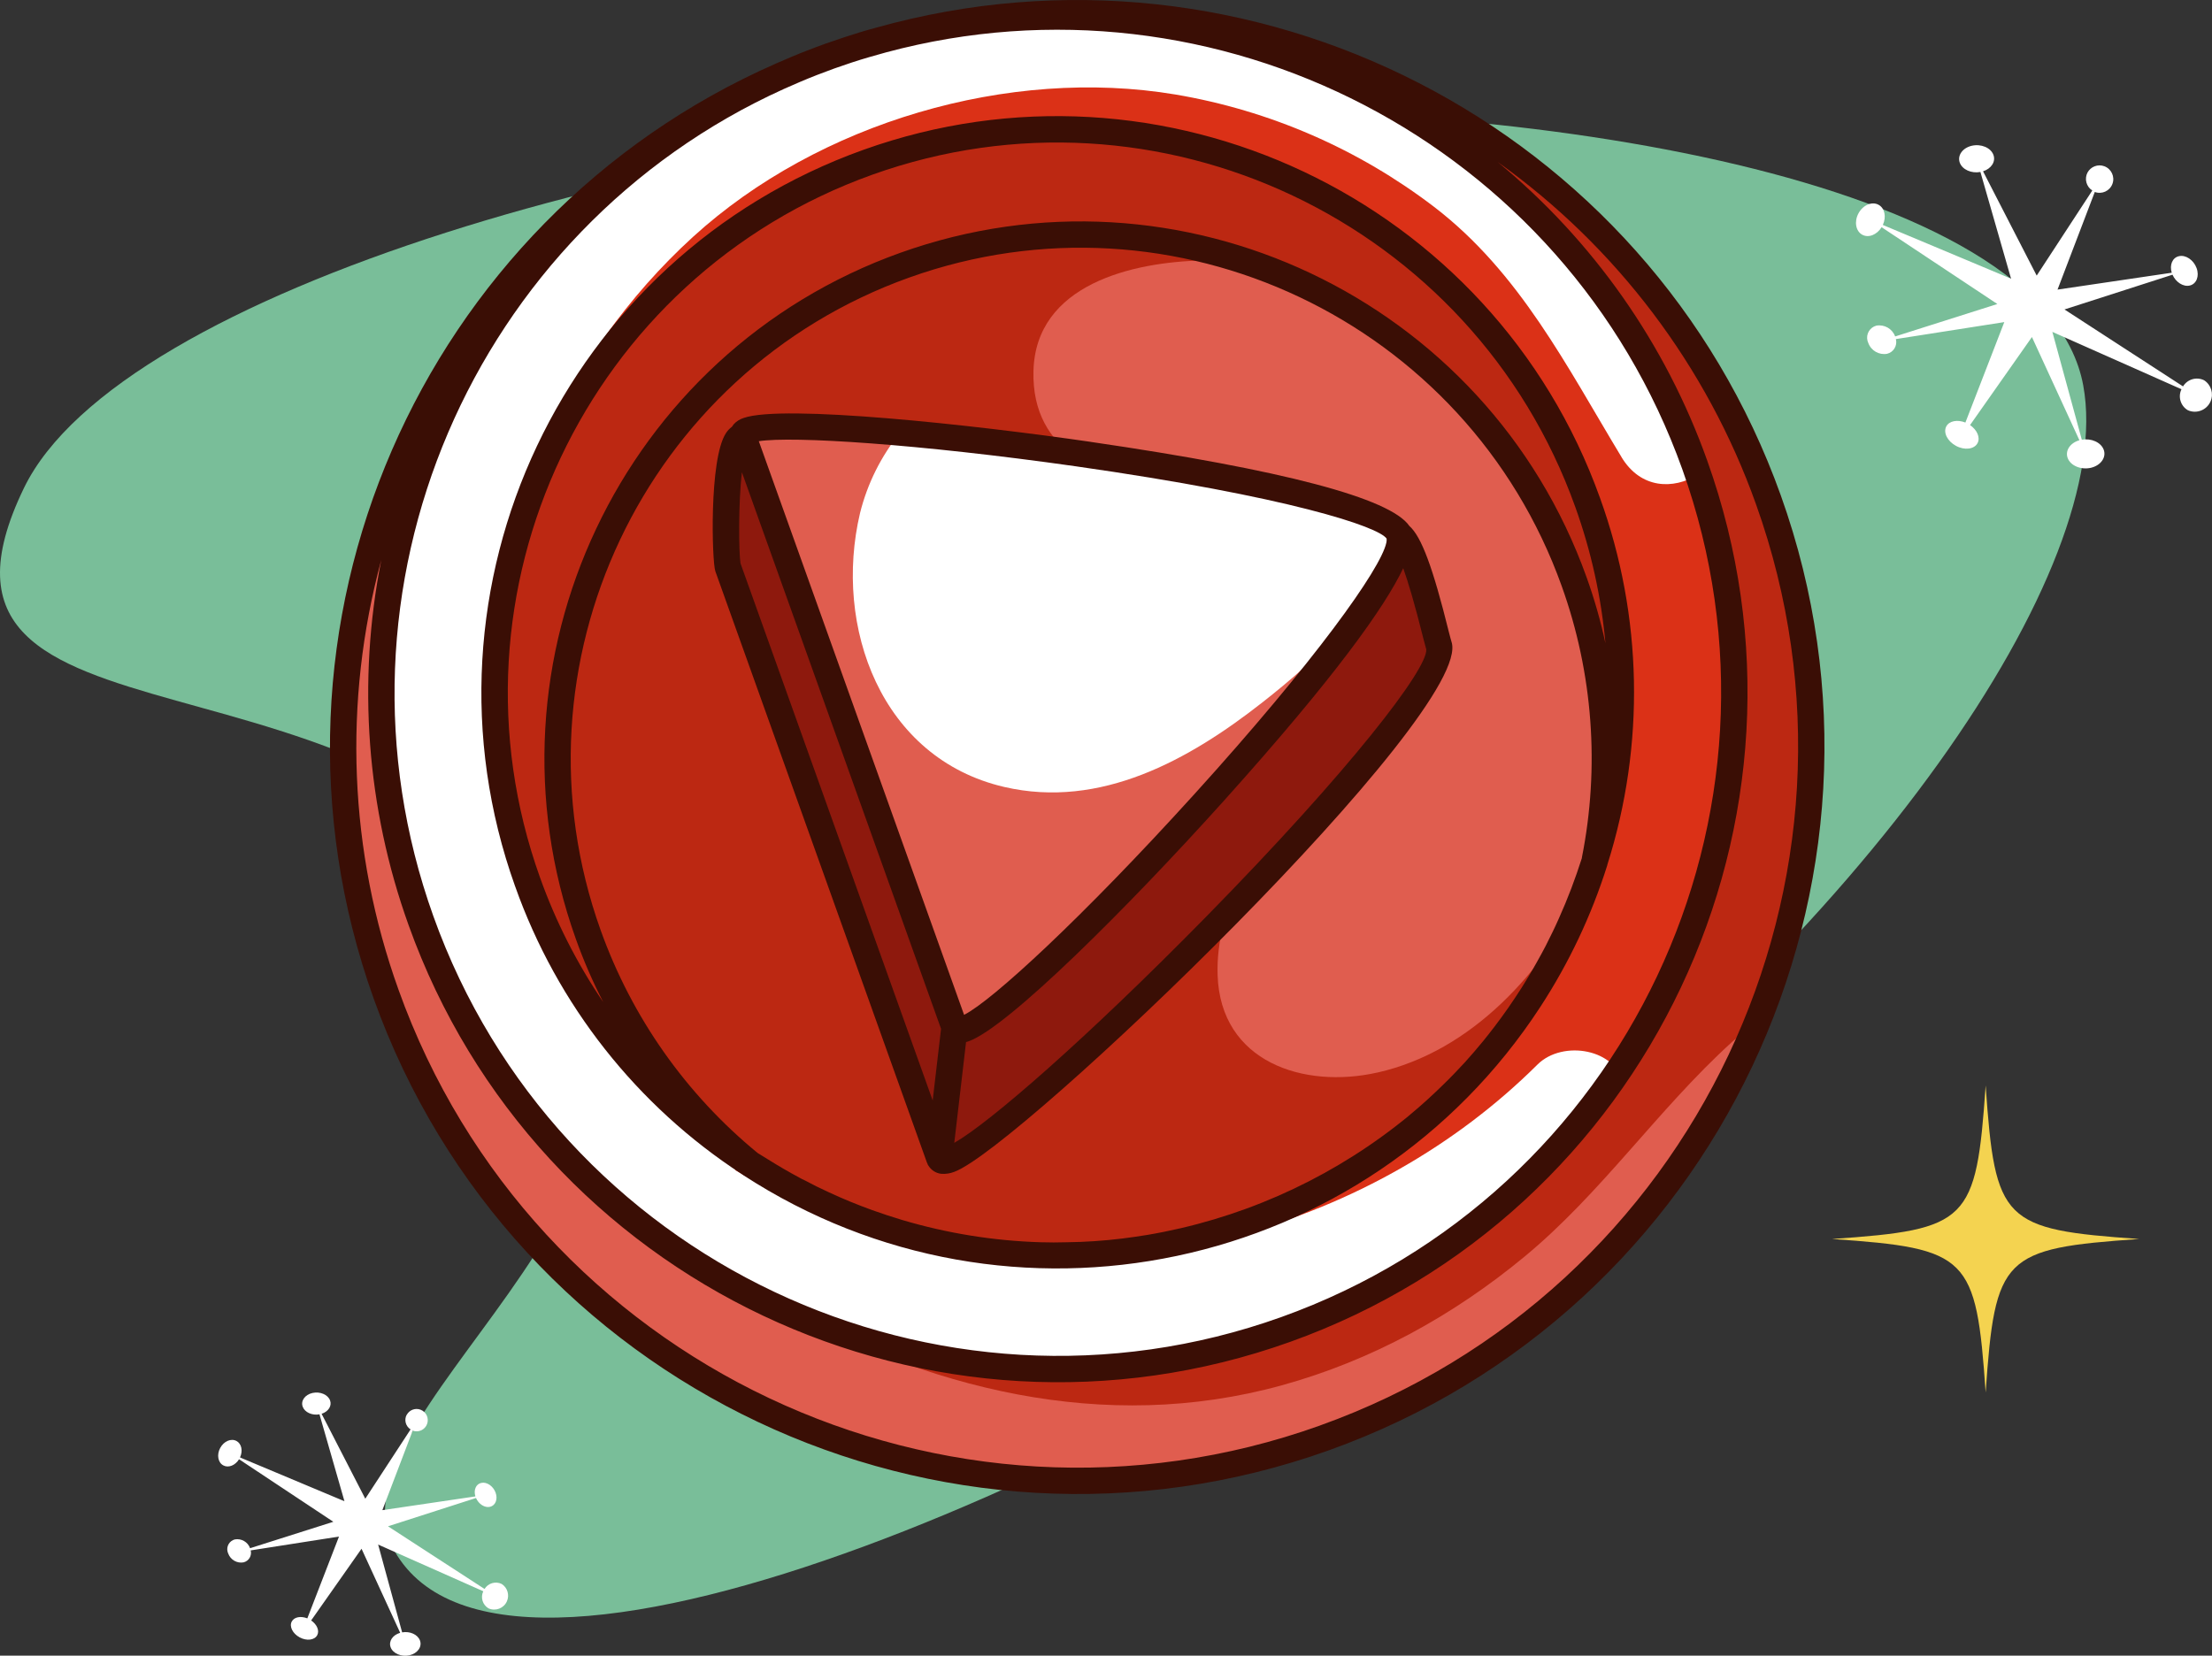 <?xml version="1.0" encoding="UTF-8"?> <svg xmlns="http://www.w3.org/2000/svg" xmlns:xlink="http://www.w3.org/1999/xlink" id="Layer_1" data-name="Layer 1" viewBox="0 0 636.98 476.87"><rect x="0" y="0" width="636.98" height="476.87" fill="#333333" stroke="none"/><defs><style> .cls-1 { fill: none; } .cls-2 { fill: #db3117; } .cls-3 { fill: #f4d350; } .cls-4 { fill: #bc2812; } .cls-5 { clip-path: url(#clippath-1); } .cls-6 { fill: #fff; } .cls-7 { fill: #8e190d; } .cls-8 { fill: #e05d4f; } .cls-9 { fill: #3a0e05; } .cls-10 { fill: #79be99; } .cls-11 { clip-path: url(#clippath); } </style><clipPath id="clippath"><rect class="cls-1" x="527.58" y="312.64" width="88.44" height="88.44"></rect></clipPath><clipPath id="clippath-1"><rect class="cls-1" x="95.02" width="430.37" height="430.32"></rect></clipPath></defs><g id="Group_3870" data-name="Group 3870"><g id="Group_3869" data-name="Group 3869"><g id="Group_3866" data-name="Group 3866"><g id="Group_3864" data-name="Group 3864"><g id="Group_3853" data-name="Group 3853"><g id="Group_3823" data-name="Group 3823"><g id="Group_3800" data-name="Group 3800"><g id="Group_3652" data-name="Group 3652"><path id="Path_16688" data-name="Path 16688" class="cls-10" d="M599.91,111.06c9.6,52.4-62,157.45-176.8,241.38-88.75,64.89-273.51,151.28-308.7,95.63-25.32-40.04,94.21-102.11,49.88-178.34C111.17,178.38-33.01,222.98,6.89,140.57c27.63-57.05,189.46-103.02,320.55-108.23,108.12-4.3,261.39,18.21,272.47,78.72"></path></g><g id="Group_3654" data-name="Group 3654"><path id="Path_27528" data-name="Path 27528" class="cls-6" d="M117.11,407.48c-.79,1.49-.3,3.32,1.12,4.23l-13.04,19.96-12.58-24.46c1.94-.63,3.02-2.27,2.44-3.85-.63-1.69-2.9-2.64-5.07-2.15s-3.44,2.28-2.81,3.97c.61,1.63,2.74,2.57,4.83,2.18l7.19,25.03-30.07-12.61c.87-1.88.45-3.96-1.02-4.74-1.54-.84-3.64.06-4.69,2.01s-.65,4.2.9,5.02c1.47.8,3.44,0,4.53-1.77l27.15,18.01-23.97,7.61c-.66-1.8-2.51-2.87-4.4-2.53-1.56.41-2.49,2-2.08,3.56.05.17.11.34.18.5.66,1.81,2.52,2.89,4.41,2.55,1.52-.37,2.44-1.9,2.07-3.42,0-.01,0-.02,0-.03l25.42-3.98-9.12,23.56c-1.86-.74-3.78-.41-4.48.9-.77,1.43.24,3.47,2.27,4.57s4.29.81,5.06-.63c.7-1.3-.08-3.1-1.75-4.24l14.51-20.65,11.13,24.21c-2.16.61-3.39,2.42-2.75,4.17.67,1.8,3.1,2.82,5.43,2.3,2.34-.55,3.68-2.45,3.02-4.25-.65-1.74-2.9-2.74-5.14-2.35l-6.91-25.29,30.28,13.45c-.86,1.78-.2,3.93,1.51,4.93,2.02.9,4.39-.01,5.29-2.03.8-1.81.17-3.94-1.5-5-1.77-.87-3.91-.24-4.94,1.44l-27.8-18.05,25.34-8.15c.76,1.75,2.52,2.9,4.04,2.54,1.58-.37,2.3-2.21,1.6-4.1s-2.56-3.16-4.14-2.78c-1.53.34-2.24,2.06-1.67,3.88l-26.79,3.96,8.73-22.9c1.67.62,3.52-.23,4.14-1.9.62-1.67-.23-3.52-1.9-4.14-1.51-.56-3.2.08-3.96,1.5"></path><path id="Path_27529" data-name="Path 27529" class="cls-6" d="M601.14,49.68c-.96,1.82-.37,4.08,1.37,5.19l-16.01,24.51-15.45-30.04c2.38-.77,3.71-2.79,2.99-4.73-.77-2.08-3.56-3.24-6.23-2.63-2.67.62-4.22,2.8-3.46,4.88.74,2,3.36,3.15,5.94,2.67l8.83,30.74-36.93-15.48c1.07-2.31.56-4.86-1.25-5.82-1.89-1.02-4.47.08-5.76,2.47s-.79,5.16,1.1,6.17c1.8.99,4.22,0,5.56-2.17l33.33,22.12-29.43,9.34c-.81-2.21-3.09-3.52-5.41-3.11-1.91.5-3.05,2.46-2.55,4.37.06.21.13.42.22.61.8,2.22,3.09,3.54,5.42,3.13,1.86-.46,3-2.34,2.54-4.2,0-.01,0-.03-.01-.04l31.22-4.89-11.2,28.93c-2.29-.91-4.64-.5-5.5,1.1-.94,1.76.29,4.26,2.78,5.61s5.27.99,6.21-.77c.86-1.59-.1-3.8-2.15-5.21l17.82-25.36,13.67,29.73c-2.65.75-4.17,2.98-3.38,5.12.82,2.21,3.81,3.46,6.67,2.82,2.87-.67,4.52-3.01,3.71-5.21-.79-2.13-3.56-3.36-6.31-2.89l-8.48-31.05,37.18,16.52c-1.06,2.19-.25,4.83,1.85,6.05,2.48,1.1,5.39-.02,6.5-2.5.99-2.22.21-4.83-1.84-6.14-2.17-1.07-4.8-.3-6.06,1.77l-34.14-22.16,31.11-10.01c.93,2.15,3.09,3.55,4.96,3.12,1.95-.45,2.83-2.71,1.97-5.04s-3.15-3.88-5.09-3.41c-1.87.42-2.75,2.53-2.06,4.76l-32.89,4.86,10.73-28.12c2.05.76,4.32-.29,5.08-2.33.76-2.05-.29-4.32-2.33-5.08-1.85-.69-3.93.1-4.86,1.84"></path><g id="Group_3654-2" data-name="Group 3654-2"><g class="cls-11"><g id="Group_1566" data-name="Group 1566"><path id="Path_16310" data-name="Path 16310" class="cls-3" d="M527.58,356.86c39.3,2.71,41.5,4.91,44.22,44.22,2.71-39.3,4.91-41.5,44.22-44.22-39.3-2.72-41.5-4.92-44.22-44.22-2.72,39.3-4.92,41.5-44.22,44.22"></path></g></g></g></g></g></g></g></g></g><g id="Group_3868" data-name="Group 3868"><g class="cls-5"><g id="Group_3867" data-name="Group 3867"><path id="Path_34018" data-name="Path 34018" class="cls-8" d="M509.21,143.94c39.32,109.91-17.9,230.88-127.81,270.21s-230.88-17.9-270.21-127.81c-39.32-109.91,17.9-230.89,127.81-270.21s230.88,17.9,270.21,127.81"></path><path id="Path_34019" data-name="Path 34019" class="cls-4" d="M117.94,125.8c-8.57,42.91-5.15,90,6.35,131,15.15,54.04,48.65,90.45,97.05,117.73,45.24,25.49,96.58,38.6,147.76,24.48,25.86-7.14,49.27-20.01,69.9-37.06,22.2-18.34,38.4-42.41,59.66-61.74,1.71-1.6,3.71-2.86,5.89-3.72,20.71-48.78,22.26-103.58,4.34-153.46C469.56,33.11,348.58-24.11,238.67,15.21c-53.51,19.08-97.05,58.96-120.73,110.59"></path><path id="Path_34020" data-name="Path 34020" class="cls-6" d="M488.02,133.92c36.24,101.29-16.5,212.78-117.79,249.02s-212.78-16.5-249.02-117.79c-36.24-101.29,16.5-212.78,117.79-249.02,101.29-36.24,212.78,16.5,249.02,117.79"></path><path id="Path_34021" data-name="Path 34021" class="cls-2" d="M466.94,131.65c-15.75-26.06-29.25-53.09-53.92-72.03-21.85-16.7-47.43-27.82-74.55-32.4-47.99-8.04-102.81,8.11-138.88,40.98-37.54,34.2-60.09,84.98-58.99,135.84,1.21,56.07,47.47,86.99,71.23,133.05,14.38,8.42,29.82,14.87,45.91,19.18,65.06,17.39,137.61-2.53,184.99-49.64,7.35-7.31,23.05-4.4,24.58,5.73,34.79-51.38,42.98-116.28,22.04-174.69-.12-.33-.26-.65-.38-.98-7.08,4.37-16.49,4.16-22.04-5.03"></path><path id="Path_34022" data-name="Path 34022" class="cls-4" d="M457.21,144.78c30.15,84.31-13.75,177.1-98.06,207.25-84.31,30.15-177.1-13.75-207.25-98.06-30.15-84.29,13.73-177.07,98.02-207.24,83.78-30.42,176.36,12.84,206.78,96.63.17.47.34.94.51,1.42"></path><path id="Path_34023" data-name="Path 34023" class="cls-8" d="M453.32,167.57c9.28,25.84,11.3,53.74,5.84,80.65-26.95,85.38-118.01,132.75-203.39,105.8-14.02-4.42-27.36-10.73-39.68-18.75-64.57-52.6-74.26-147.58-21.66-212.15,52.6-64.57,147.58-74.26,212.15-21.66,21.32,17.37,37.48,40.23,46.74,66.12"></path><path id="Path_34024" data-name="Path 34024" class="cls-4" d="M396.62,308.92c-21.2,4.78-45.17-3.02-45.99-28.06-1.29-39.26,46.29-63.34,37.35-104.03-9.12-41.52-91.47-22.35-90.38-69.89.58-25.06,28.53-31.49,48.78-31.92,4.41-.08,8.83.1,13.22.53-78.9-26.64-164.45,15.73-191.09,94.63-20.11,59.57-1.14,125.37,47.59,165.1,74.99,48.86,175.38,27.68,224.24-47.31,6.69-10.26,12.19-21.25,16.4-32.76-12.16,24.54-32.73,47.54-60.12,53.72"></path><path id="Path_34025" data-name="Path 34025" class="cls-7" d="M209.55,163.26c4.57,12.76,56.37,157.57,60.91,170.26s149.62-131.52,143.9-147.51c-.62-1.73-6.62-29.33-11.45-32-33.79-18.72-154.87-31.09-188.95-28.43-6.16.48-4.93,36.22-4.41,37.68"></path><path id="Path_34026" data-name="Path 34026" class="cls-6" d="M213.96,125.58c4.57,12.76,56.38,157.57,60.92,170.27s133.76-125.85,128.04-141.84-192.76-39.07-188.95-28.43"></path><path id="Path_34027" data-name="Path 34027" class="cls-8" d="M363.6,202.25c-21.13,16.61-46.67,30.85-74.43,24.41-35.43-8.23-49.24-46.13-41.51-78.88,2.11-8.48,6.05-16.39,11.55-23.18-26.96-2.37-46.52-2.54-45.26.98l60.91,170.27c4.54,12.7,133.76-125.85,128.04-141.84-.09-.24-.21-.46-.36-.67-4.95,20.03-23.75,36.98-38.95,48.92"></path><path id="Path_34028" data-name="Path 34028" class="cls-9" d="M252.26,7.98c-3.13.83-6.21,1.78-9.31,2.81-1.76.59-3.49,1.17-5.24,1.79s-3.45,1.27-5.19,1.94c-3.05,1.17-6.02,2.44-8.98,3.74C121.17,63.18,69.36,180.73,107.61,287.63c39.96,111.69,163.37,170.06,275.05,130.1,111.72-39.97,170.1-163.38,130.14-275.07C474.55,35.77,359.94-22.25,252.26,7.98M240.27,19.72c1.68-.6,3.37-1.17,5.06-1.73,3.28-1.08,6.58-2.01,9.88-2.92,95.01-25.51,195.55,25.93,229.25,120.12,35.47,99.15-16.34,208.68-115.52,244.17-99.15,35.47-208.68-16.34-244.15-115.49-33.71-94.19,11.39-197.74,100.99-238.27,3.12-1.39,6.26-2.75,9.48-4,1.67-.64,3.33-1.27,5.01-1.88M380.11,410.59c-107.76,38.55-226.8-17.76-265.35-125.52-14.29-39.79-16.02-83-4.96-123.8-6.96,35.12-4.25,71.47,7.85,105.16,36.89,103.11,150.78,156.95,253.85,120.07,103.11-36.89,157-150.76,120.11-253.87-11.97-33.59-32.82-63.3-60.34-85.98,34.28,24.48,60.25,58.88,74.39,98.56,38.55,107.76-17.76,226.8-125.55,265.37"></path><path id="Path_34029" data-name="Path 34029" class="cls-9" d="M148.34,255.28c12.07,34.08,35.03,63.23,65.34,82.94.11.08.22.16.33.24,76.82,50,179.63,28.26,229.63-48.57,8.19-12.58,14.63-26.21,19.15-40.52.04-.13.07-.27.1-.4,10.89-34.44,10.15-71.5-2.12-105.48-30.82-86.14-125.99-131.16-212.13-100.34-86.14,30.82-131.13,125.98-100.31,212.12M455.54,247.1c-.95,2.96-1.96,5.9-3.06,8.79-1.12,2.94-2.31,5.82-3.61,8.71-1.18,2.68-2.47,5.27-3.79,7.88-.77,1.44-1.53,2.93-2.36,4.35-1.44,2.62-2.98,5.18-4.55,7.68-.04.01-.06.06-.11.16-2.4,3.76-4.95,7.45-7.67,11-1.04,1.38-2.12,2.73-3.21,4.09-1.77,2.16-3.56,4.25-5.41,6.29-2.06,2.23-4.17,4.43-6.36,6.55-2.93,2.86-5.96,5.64-9.14,8.27-.61.54-1.3,1.11-1.96,1.62-.81.65-1.63,1.31-2.45,1.93-20.92,16.15-45.49,26.89-71.55,31.28-2.4.38-4.77.74-7.17,1.03-5.29.65-10.61,1.01-15.94,1.07-2.51.09-5.02.07-7.54,0-13.51-.41-26.9-2.57-39.85-6.41-2.89-.87-5.76-1.81-8.63-2.84-4.26-1.54-8.46-3.26-12.62-5.2-2.27-1.04-4.56-2.16-6.76-3.35-.56-.24-1.1-.52-1.63-.83-3.03-1.61-6-3.36-8.93-5.18-1.04-.64-2.06-1.25-3.07-1.9-20.62-16.91-36.25-39.11-45.22-64.22-27.3-76.32,12.54-160.61,88.85-187.92s160.63,12.58,187.93,88.89c8.99,25.06,10.99,52.1,5.79,78.21v.04ZM251.21,50.31c82.21-29.41,173.02,13.54,202.43,95.75,4.54,12.65,7.46,25.83,8.67,39.21-1.38-6.44-3.2-12.78-5.42-18.98-28.71-80.24-117.38-122.19-197.63-93.48s-122.15,117.38-93.44,197.62c2.22,6.23,4.85,12.3,7.88,18.18-7.56-11.14-13.68-23.2-18.2-35.88-29.42-82.21,13.54-173.02,95.72-202.42"></path><path id="Path_34030" data-name="Path 34030" class="cls-9" d="M314.17,127.28c-34.1-4.97-88.89-10.88-100.07-6.88-1.07.34-2.03.95-2.79,1.77-.2.24-.38.49-.54.75-.69.51-1.29,1.15-1.75,1.88-4.88,7.55-3.99,37.06-3.03,39.73l60.82,170.01c.07.23.16.45.28.65.04.2.13.39.27.55.79,1.29,2.12,2.15,3.62,2.34,1.29.11,2.59-.08,3.79-.55,18.61-6.66,150.29-132.92,143.19-152.75-.13-.36-.35-1.32-.72-2.68-4.65-18.76-7.91-27.52-11.4-30.62-5.48-7.99-36.31-16.11-91.67-24.19M277.62,292.29l-58.39-163.21-.72-2c9.65-1.52,45.82.78,91.16,7.21,61.54,8.77,87.37,17.43,89.63,20.85.04.4,0,.81-.09,1.2-1.61,7.55-20.67,34.24-55.35,72.48-32.28,35.61-58.21,59.44-66.24,63.48M213.64,136.01l57.35,160.32-2.41,20.63-55.35-154.72c-.51-3.56-.62-17.39.41-26.22M409.88,183.92c.48,1.8.8,3.02.84,3.13.4,5.62-21.71,34.52-63.41,77.01-34.68,35.32-62.48,59.41-72.51,65.11l3.39-29.02c.25-.06.5-.13.74-.23,11.36-4.06,46.06-38.76,73.48-69.25,32.14-35.76,46.36-55.84,51.67-67.01,1.42,3.96,3.32,10.3,5.8,20.25"></path></g></g></g></g></g></svg> 